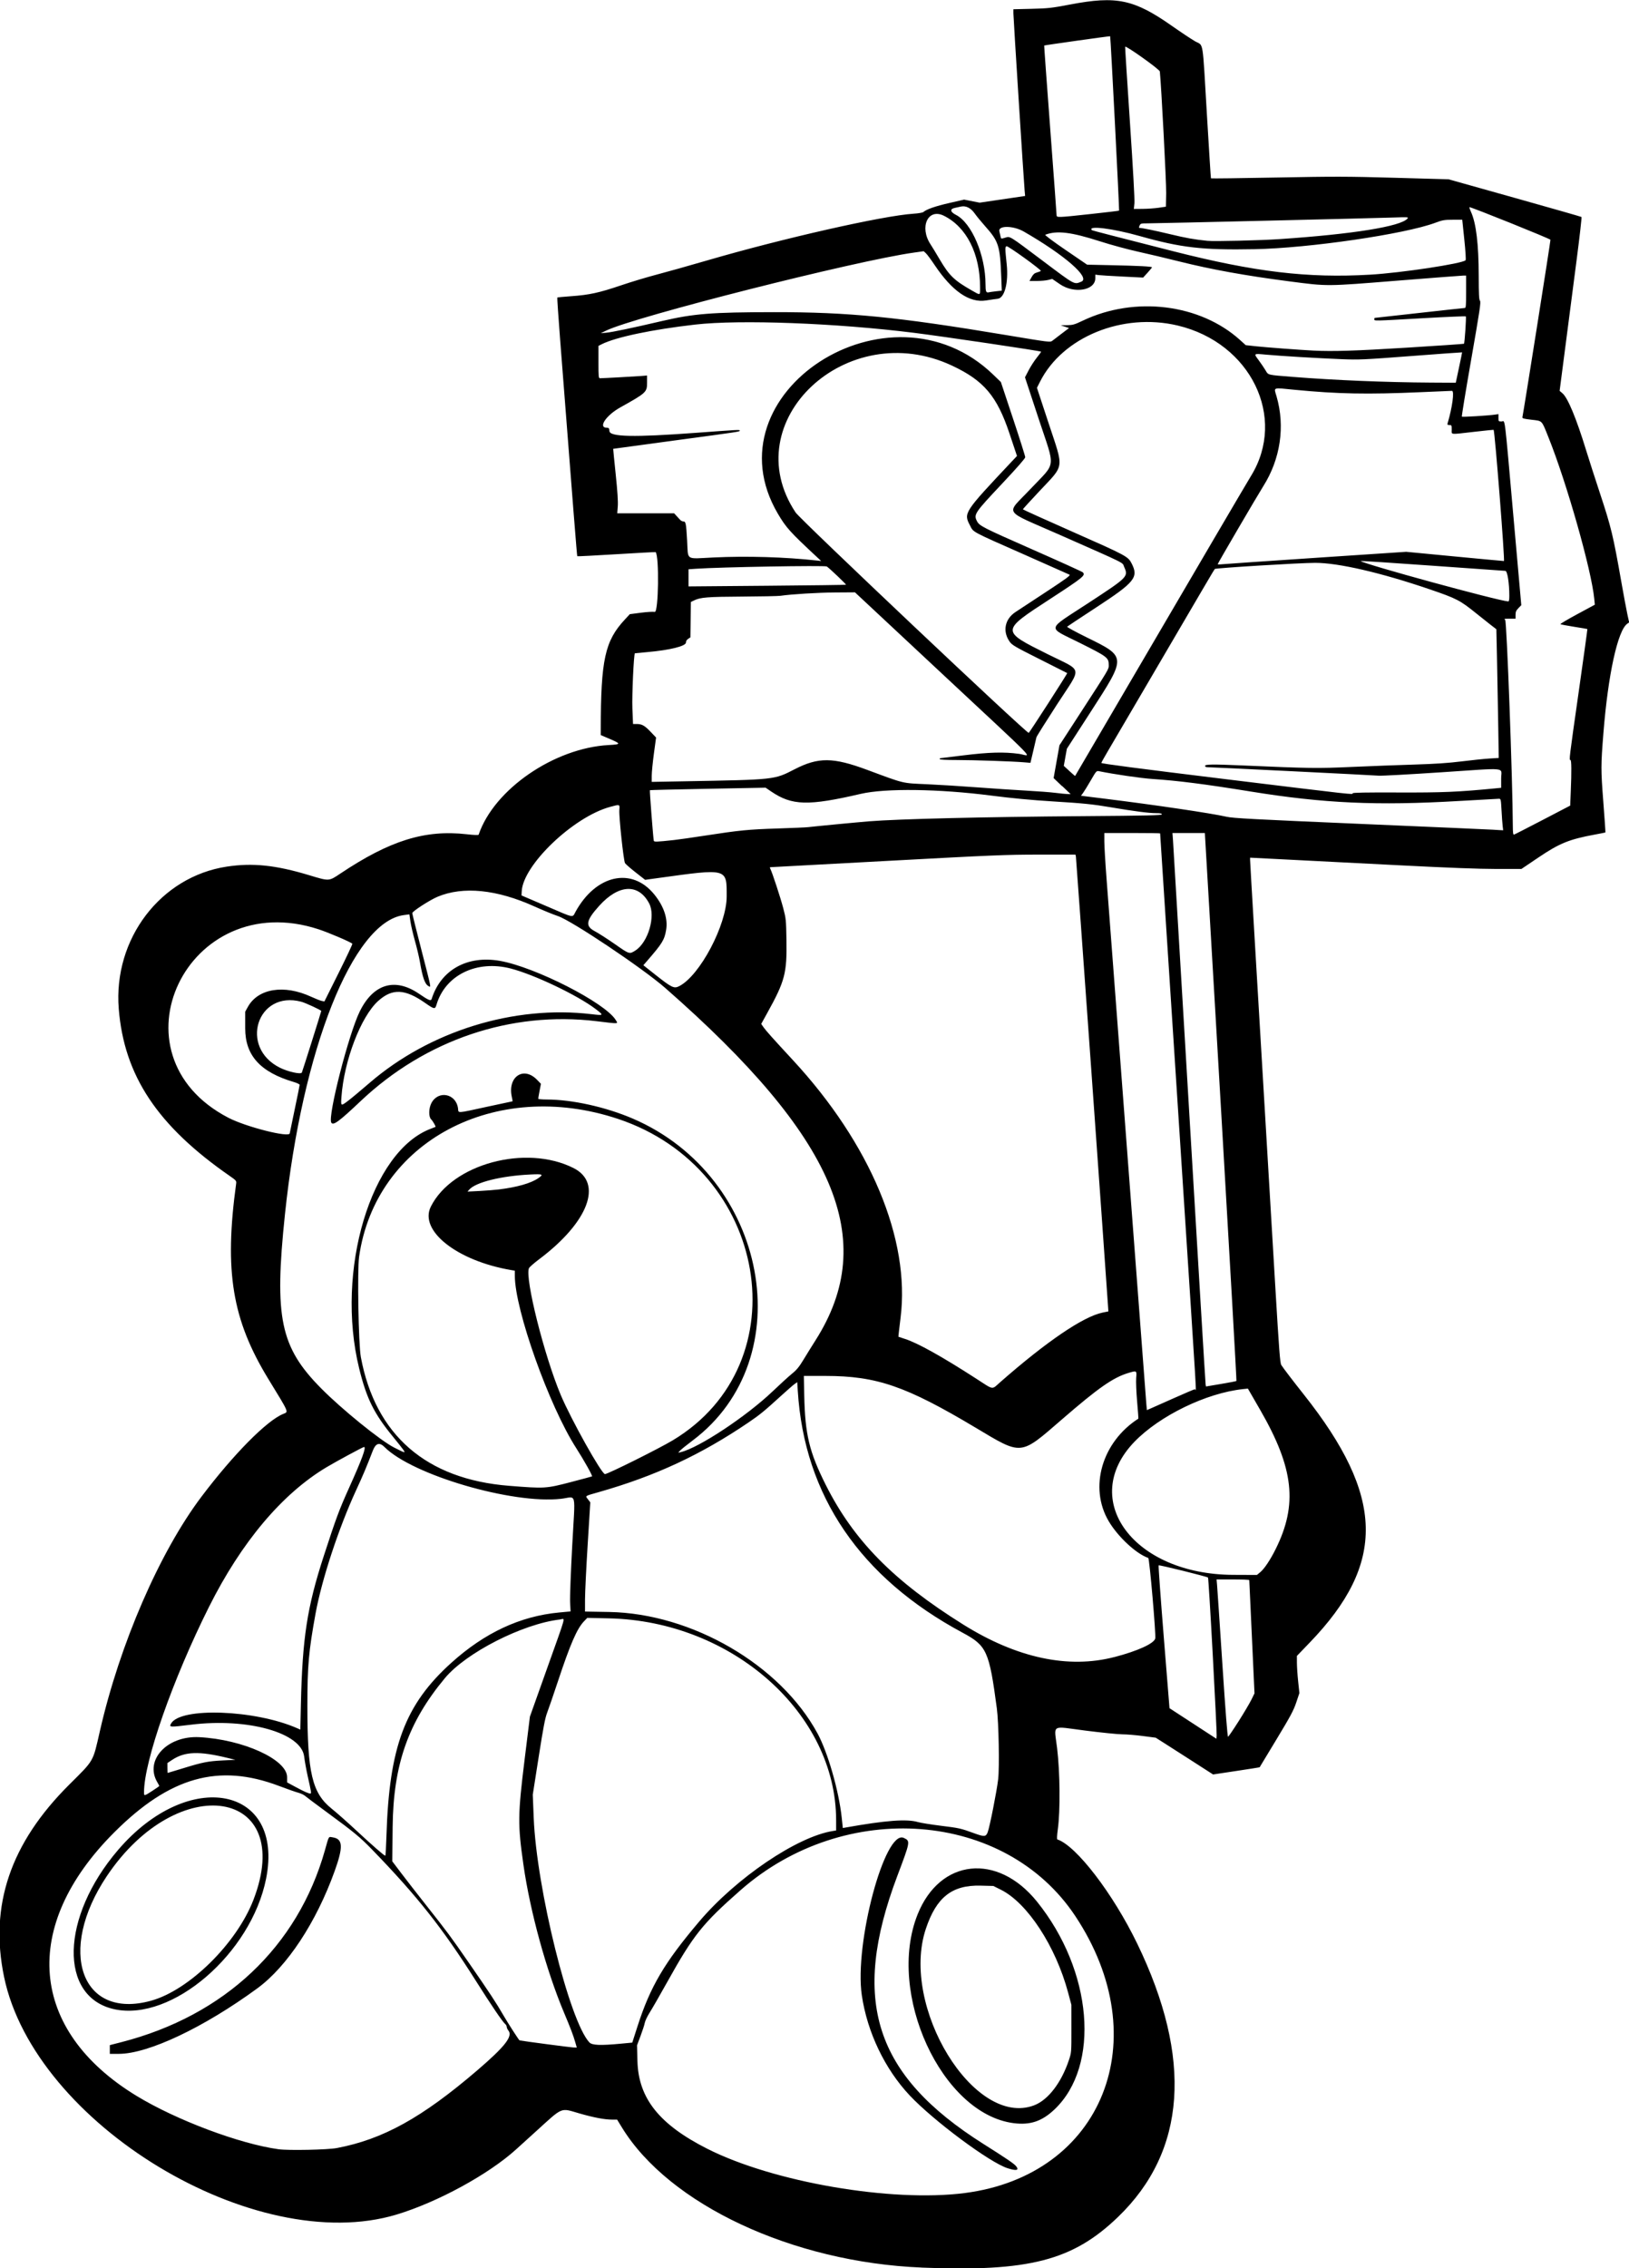 <?xml version="1.0" encoding="UTF-8" standalone="no"?> <svg xmlns:rdf="http://www.w3.org/1999/02/22-rdf-syntax-ns#" xmlns="http://www.w3.org/2000/svg" xmlns:cc="http://creativecommons.org/ns#" xmlns:dc="http://purl.org/dc/elements/1.1/" height="2361.6" viewBox="0 0 1696.875 2361.562" width="1696.9"><path d="m960 2360.9c-134.39-5.455-263.17-65.671-312.27-146.01l-4.899-8.017h-5.357c-7.698 0-19.145-2.185-34.191-6.527-19.901-5.743-16.324-7.25-45.372 19.122-7.42 6.737-16.701 15.147-20.625 18.689-28.707 25.919-81.629 54.727-124.07 67.541-147.53 44.537-377.26-94.46-408.99-247.46-15.401-74.269 6.612-139.16 67.88-200.12 26.216-26.08 24.479-23.044 31.971-55.881 20.641-90.464 62.145-186.15 105.85-244.02 33.135-43.879 67.812-78.988 84.996-86.054 5.825-2.395 6.794-0.102-15.306-36.246-37.836-61.882-46.148-112.26-33.612-203.7 0.375-2.739-0.067-3.254-6.786-7.914-75.257-52.188-109.96-104.47-115.52-174.01-5.804-72.686 43.492-137.51 112.55-148 26.942-4.092 51.022-1.577 85.913 8.973 20.884 6.314 20.279 6.345 32.212-1.628 51.741-34.57 88.232-45.943 131.72-41.051 7.915 0.89 12.299 1.043 12.505 0.436 15.992-47.113 78.545-90.192 135.49-93.308 13.145-0.719 13.153-1.226 0.113-6.78l-8.418-3.586 0.007-6.038c0.083-72.479 4.338-91.923 24.982-114.15l5.302-5.708 11.375-1.484c6.256-0.816 12.831-1.211 14.61-0.878 3.91 0.734 4.754-57.959 0.895-62.241-0.148-0.165-18.488 0.818-40.754 2.185-22.266 1.366-40.659 2.31-40.872 2.097-0.339-0.339-4.038-47.056-17.82-225.05-1.869-24.135-3.216-44.064-2.993-44.287 0.223-0.222 6.702-0.848 14.399-1.39 18.849-1.328 29.235-3.585 51.93-11.288 10.552-3.581 27.216-8.602 37.031-11.157 9.815-2.555 33.829-9.301 53.363-14.991 78.731-22.93 182.58-46.411 214.33-48.461 5.244-0.339 9.495-1.084 10.338-1.813 3.275-2.831 12.596-6.058 27.033-9.358l15.339-3.507 8.098 1.59 8.098 1.59 23.68-3.492 23.68-3.491-0.519-5.688c-0.9-10.03-11.7-179.98-11.7-184.42v-4.288l18.984-0.462c17.364-0.423 20.784-0.805 40.078-4.479 48.538-9.244 66.663-5.411 106.41 22.504 8.766 6.157 19.391 13.218 23.613 15.692 9.328 5.467 7.681-4.668 12.54 77.154 2.128 35.836 3.999 65.367 4.159 65.625 0.159 0.258 30.81-0.117 68.114-0.833 61.136-1.174 73.325-1.148 123.61 0.269l55.781 1.571 68.906 19.337c37.898 10.636 69.207 19.59 69.574 19.899 0.367 0.309-1.853 19.963-4.934 43.675-3.081 23.712-8.356 64.325-11.722 90.251l-6.121 47.137 2.885 2.428c5.608 4.718 14.453 25.972 24.717 59.392 2.93 9.539 9.308 29.367 14.174 44.062 11.948 36.085 13.904 44.174 22.555 93.281 2.362 13.406 5.146 28.32 6.186 33.143l1.892 8.768-1.933 1.354c-9.972 6.985-20.04 53.071-24.854 113.77-2.702 34.066-2.708 37.912-0.111 71.606 1.347 17.469 2.327 31.853 2.179 31.963-0.148 0.111-5.17 1.108-11.16 2.216-26.567 4.916-36.628 9.001-58.499 23.753l-17.828 12.024h-26.225c-17.799 0-49.874-1.212-99.828-3.772-40.482-2.074-92.271-4.717-115.09-5.873l-41.484-2.102v2.389c0 2.399 5.739 99.538 26.249 444.3 3.963 66.614 4.956 79.545 6.262 81.562 2.401 3.708 11.85 16.083 23.318 30.539 84.29 106.25 85.978 175.72 6.28 258.44l-13.359 13.865 0.021 7.278c0.011 4.003 0.596 12.71 1.299 19.35l1.278 12.071-3.286 9.813c-2.784 8.312-5.945 14.209-20.666 38.554-9.559 15.807-17.422 28.814-17.473 28.904-0.052 0.09-10.979 1.806-24.284 3.814l-24.191 3.65-21.271-13.68c-11.699-7.524-25.152-16.137-29.896-19.14l-8.626-5.461-13.406-1.748c-7.373-0.962-16.992-1.753-21.374-1.759-4.383-0.01-21.794-1.77-38.692-3.92-36.462-4.639-32.289-7.29-29.191 18.542 3.027 25.241 3.368 64.904 0.724 84.205-0.91 6.644-1.079 10.401-0.474 10.602 19.736 6.579 57.969 56.436 83.159 108.44 57.961 119.66 51.195 216.1-19.973 284.64-47.201 45.464-92.914 57.239-204.61 52.705zm45-77.584c143.89-18.575 200.31-160.11 115.02-288.49-72.824-109.61-239.8-122.46-348.61-26.84-39.665 34.859-49.016 46.58-76.523 95.916-7.474 13.406-15.605 27.539-18.067 31.406-2.462 3.867-4.786 8.719-5.163 10.781-0.378 2.062-2.351 8.18-4.386 13.594l-3.7 9.844 0.429 16.406c1.012 38.744 22.755 66.023 72.779 91.31 68.854 34.806 191.85 55.933 268.23 46.073zm44.531-25.844c-18.603-5.928-76.906-49.253-101.82-75.662-25.949-27.507-44.334-65.911-49.997-104.44-7.907-53.787 24.04-173.18 43.816-163.75 6.857 3.27 6.849 3.319-6.873 39.7-48.849 129.51-23.84 207.18 89.813 278.94 24.307 15.346 31.965 20.56 34.001 23.148 3.408 4.332 0.374 5.034-8.939 2.066zm6.274-46.92c-75.004-9.738-132.77-135.36-99.952-217.36 23.212-57.995 83.09-64.422 124.3-13.343 58.001 71.893 66.349 170.87 18.255 216.45-13.065 12.381-25.352 16.492-42.603 14.252zm21.422-18.566c14.524-5.535 28.313-23.44 36.187-46.991 2.663-7.966 2.664-7.979 2.639-32.812l-0.025-24.844-3.429-12.787c-12.929-48.212-42.407-93.274-70.01-107.02l-7.88-3.924-13.271-0.343c-29.741-0.769-46.032 12.065-57.002 44.905-27.106 81.146 50.466 207.57 112.79 183.82zm-726.28 44.481c47.856-9.039 88.563-31.538 145.93-80.656 28.819-24.677 37.454-35.597 32.812-41.497-1.031-1.311-1.875-3.119-1.875-4.017s-0.676-2.195-1.503-2.881c-2.812-2.333-14.19-19.077-30.844-45.388-34.551-54.587-60.87-87.852-107.81-136.26-12.697-13.095-18.78-18.112-47.347-39.055-11.086-8.127-21.211-15.713-22.5-16.859-1.289-1.146-4.453-2.637-7.031-3.314s-11.701-3.88-20.274-7.119c-62.801-23.726-113.7-9.372-171.48 48.358-97.888 97.801-88.774 206.1 23.084 274.31 41.399 25.242 107.66 50.13 148.14 55.643 10.439 1.422 50.953 0.58 60.702-1.262zm-236.54-102.6v-4.548l11.953-3.07c107.53-27.62 183.73-99.396 212.1-199.8 4.432-15.683 3.498-14.188 8.375-13.408 10.389 1.661 10.807 9.925 1.772 35.059-19.182 53.362-49.509 99.363-80.452 122.03-55.664 40.785-113.78 68.278-144.34 68.278h-9.415v-4.547zm4.755-41.908c-58.105-12.601-56.16-95.805 3.877-165.89 73.577-85.889 173.37-66.564 154.17 29.856-15.532 78.02-98.053 149.04-158.05 136.03zm38.215-8.877c39.738-11.012 89.086-59.603 106.61-104.97 44.704-115.75-78.25-135.77-152.64-24.851-52.32 78.017-26.797 150 46.029 129.82zm441.76 42.911c-2.085-7.179-4.825-14.381-11.504-30.234-18.521-43.961-35.394-105.35-42.388-154.22-6.003-41.948-5.89-51.949 1.242-109.69l5.5-44.531 17.929-50.313c20.845-58.497 18.989-51.492 13.476-50.857-38.824 4.468-97.883 34.545-119.96 61.092-38.241 45.979-53.718 89.996-54.416 154.76l-0.387 35.935 9.345 12.346c5.14 6.79 16.681 21.627 25.646 32.971 22.778 28.82 25.407 32.367 45.515 61.406 20.842 30.099 28.086 41.114 35.328 53.725 4.518 7.866 16.127 25.873 16.766 26.007 3.646 0.764 52.96 7.268 55.691 7.345l3.918 0.111-1.701-5.859zm47.771 1.805 11.719-1.102 5.418-16.875c13.284-41.374 28.044-66.432 64.333-109.21 38.46-45.343 101.79-88.244 139.08-94.214l3.516-0.563v-10.529c0-111.37-108.2-207.51-236.72-210.33l-22.5-0.494-3.447 3.61c-7.322 7.668-14.23 23.575-27.167 62.559-4.599 13.859-9.606 28.425-11.127 32.369-2.203 5.711-4.012 15.136-8.899 46.34l-6.134 39.17 0.968 24.086c2.958 73.581 37.161 211.56 57.969 233.85 2.825 3.027 11.346 3.372 32.993 1.337zm-244.35-216.5c2.877-92.762 19.314-136.54 67.611-180.06 34.728-31.298 71.712-48.549 112.25-52.359l11.934-1.122-0.485-9.438c-0.271-5.278 0.701-31.339 2.206-59.126 3.172-58.56 5.08-50.592-11.661-48.687-50.573 5.754-154.81-24.786-183.83-53.859-5.261-5.271-9.199-4.096-12.191 3.64-6.88 17.787-10.116 25.454-17.441 41.315-18.107 39.21-35.78 92.916-42.244 128.37-7.167 39.312-8.511 54.48-8.511 96.094 0 69.892 4.931 90.765 25.294 107.07 5.156 4.128 16.758 14.387 25.781 22.798 15.901 14.822 28.945 26.186 30.09 26.215 0.307 0.01 0.849-9.373 1.205-20.845zm626.27-3.552c2.02-5.048 9.508-42.898 10.937-55.276 1.44-12.48 0.576-58.997-1.367-73.594-7.981-59.96-10.452-65.421-35.724-78.98-106.49-57.132-164.83-142.69-171.64-251.72l-0.571-9.142-2.728 1.943c-1.5 1.068-7.21 6.026-12.688 11.017-19.122 17.422-23.399 20.932-35.503 29.137-49.693 33.685-96.868 55.621-155.56 72.334-15.409 4.388-14.438 3.742-11.468 7.636l2.383 3.124-2.74 44.047c-1.507 24.226-2.748 49.803-2.757 56.838l-0.017 12.791 25.078 0.439c86.413 1.513 178.42 55.079 217.1 126.39 10.746 19.814 22.269 59.869 25.221 87.669l1.155 10.877 2.834-0.503c42.357-7.512 63.756-9.119 75.52-5.671 2.819 0.826 13.564 2.55 23.876 3.83 19.235 2.388 20.578 2.689 34.219 7.662 10.946 3.991 12.539 3.897 14.436-0.844zm-869.62-43.503c3.71-2.4 6.746-4.53 6.746-4.734s-0.928-1.943-2.063-3.866c-13.615-23.076 10.237-48.703 43.706-46.957 45.634 2.381 91.482 23.25 91.482 41.64v5.45l8.656 4.675c8.804 4.755 13.398 6.819 15.462 6.947 1.347 0.083 1.166-1.154-2.588-17.741-1.459-6.445-3.156-15.843-3.772-20.884-3.022-24.732-58.714-40.356-117.9-33.076-22.326 2.746-22.906 2.713-20.737-1.171 9.654-17.282 87.42-14.435 131.28 4.805l3.367 1.477 0.6-26.435c1.573-69.306 6.457-100.93 23.842-154.4 12.756-39.234 16.015-48.001 26.412-71.054 13.503-29.94 18.058-42.384 15.515-42.384-1.111 0-29.027 15.08-39.277 21.217-46.174 27.646-88.553 78.025-122.25 145.33-37.644 75.182-67.612 160.6-67.661 192.85-0.007 4.279-0.046 4.286 9.186-1.687zm31.211-23.082c20.688-6.385 26.253-7.487 41.629-8.244l13.125-0.646-8.438-2.052c-29.521-7.178-44.206-6.633-57.422 2.131l-4.922 3.264v5.147c0 2.831 0.146 5.147 0.324 5.147 0.178 0 7.245-2.136 15.703-4.747zm1072.9-117.7c-2.384-44.216-4.625-80.653-4.978-80.971-1.189-1.067-50.8-13.329-51.42-12.709-0.337 0.337 2.072 33.942 5.353 74.677l5.966 74.064 24.416 15.901 24.416 15.901 0.291-3.234c0.16-1.779-1.66-39.412-4.044-83.628zm26.902 68.691c5.513-8.681 11.492-18.776 13.286-22.434l3.262-6.651-2.69-58.594c-1.479-32.227-2.712-58.91-2.739-59.297-0.027-0.387-7.704-0.703-17.059-0.703h-17.01l0.522 5.859c0.287 3.223 2.765 40.14 5.506 82.038 3.224 49.278 5.322 76.07 5.942 75.872 0.527-0.169 5.468-7.41 10.982-16.09zm-129.24-66.899c24.039-6.271 41.087-14.031 42.411-19.304 0.905-3.606-6.017-83.439-7.272-83.868-12.577-4.306-31.675-22.056-41.279-38.365-20.662-35.088-6.961-82.306 30.947-106.65 0.151-0.097-0.423-8.139-1.275-17.871-0.858-9.797-1.299-20.728-0.989-24.491 0.646-7.845 0.664-7.833-7.917-5.285-16.043 4.764-31.339 15.437-69.544 48.524-43.761 37.899-41.081 37.645-89.769 8.532-72.47-43.3-103.16-53.9-156.42-53.9h-22.532l0.424 20.391c0.844 40.576 5.242 58.838 22.412 93.047 29.055 57.891 70.743 100.2 143.41 145.53 55.658 34.726 109.32 46.213 157.34 33.684zm151.76-88.3c4.237-3.493 10.428-12.744 15.985-23.886 23.24-46.603 19.087-84.271-15.997-145.06l-12.841-22.25-5.156 0.546c-38.049 4.033-86.82 27.705-113.04 54.865-58.335 60.436-0.734 138.09 102.74 138.52l24.864 0.102 3.436-2.832zm-718.22-93.814c12.063-3.139 22.056-5.829 22.207-5.978 0.654-0.642-8.55-17.057-16.578-29.564-28.242-44.005-63.824-143.9-63.849-179.25l-0.004-5.348-3.516-0.593c-56.525-9.538-96.531-41.032-83.983-66.113 22.229-44.432 98.978-65.165 148.63-40.15 31.003 15.62 15.662 56.288-35.819 94.955-5.414 4.066-10.202 8.284-10.639 9.371-4.263 10.6 15.932 91.004 33.126 131.88 10.663 25.351 42.559 82.395 46.092 82.435 2.881 0.032 56.359-26.598 70.64-35.177 133.85-80.396 99.505-282.44-56.875-334.58-128.14-42.729-252.82 23.549-269.88 143.46-1.982 13.932-0.639 91.227 1.814 104.43 15.079 81.169 68.06 127.19 154.31 134.05 37.405 2.973 38.452 2.911 64.318-3.821zm-174.58-33.901c-1.159-1.676-5.8-7.542-10.313-13.036-20.036-24.394-27.713-39.842-35.47-71.374-25.03-101.75 12.381-226.58 74.83-249.71 2.387-0.884 4.476-1.704 4.643-1.822 0.557-0.395-2.722-6.09-4.572-7.939-2.704-2.704-2.521-11.46 0.354-16.912 7.099-13.46 25.447-9.942 27.661 5.303 0.807 5.556-2.791 5.737 30.907-1.554 14.075-3.045 25.728-5.537 25.895-5.537 0.167 0-0.145-2.004-0.694-4.453-4.712-21.03 12.188-32.52 26.312-17.89l3.978 4.121-1.4 7.319c-0.77 4.025-1.4 7.704-1.4 8.174 0 0.47 3.905 0.855 8.678 0.855 26.484 0 61.568 7.756 89.741 19.839 141.03 60.484 176.24 249.79 62.362 335.22-6.188 4.642-12.094 9.404-13.125 10.582l-1.875 2.143 2.812-0.68c18.939-4.581 68.384-37.315 95.625-63.307 7.734-7.38 16.823-15.659 20.197-18.398 4.802-3.899 7.402-7.079 11.968-14.641 3.208-5.313 8.787-14.301 12.397-19.973 66.656-104.73 21.148-211.39-156.59-367-23.332-20.427-97.283-69.959-111.56-74.724-4.898-1.635-15.867-6.125-24.375-9.978-39.394-17.843-74.529-21.372-101.2-10.165-8.082 3.396-26.286 15.186-26.282 17.022 0.002 0.773 4.357 18.281 9.678 38.906 10.486 40.643 10.083 38.585 7.263 37.076-3.776-2.021-6.121-8.626-9-25.35-0.843-4.894-3.159-14.654-5.147-21.689-1.988-7.035-4.104-16.139-4.703-20.232l-1.088-7.441-5.776 0.765c-53.095 7.029-105.84 139.72-123.85 311.56-11.286 107.69-4.941 138.15 37.763 181.27 21.529 21.74 61.713 54.307 75.892 61.505 11.87 6.026 12.206 6.102 9.471 2.149zm-74.876-340.51c-3.699-6.912 18.094-91.927 29.598-115.46 14.139-28.924 36.716-35.732 61.77-18.626 10.117 6.907 12.456 7.87 13.222 5.444 9.563-30.311 37.128-45.67 71.171-39.655 36.765 6.495 109.46 43.576 120.52 61.478 2.684 4.343 4.188 4.242-19.874 1.335-89.229-10.781-178.4 19.433-245.96 83.337-22.674 21.447-28.541 25.715-30.45 22.148zm17.888-22.877c3.3-2.508 13.171-10.745 21.937-18.305 62.669-54.046 150.52-81.237 231.35-71.608 12.861 1.532 13.033 1.3 4.077-5.476-19.009-14.384-63.668-35.674-88.202-42.049-35.471-9.216-68.298 6.771-77.442 37.716-1.449 4.904-2.293 4.774-11.657-1.791-21.174-14.845-34.305-15.438-49.014-2.214-18.066 16.243-35.622 62.076-38.337 100.08-0.692 9.693-0.679 9.7 7.289 3.643zm859.12 310.18c11.859-5.294 22.09-9.637 22.734-9.652 1.395-0.033 3.318 32.101-14.288-238.78-3.268-50.282-4.61-70.945-15.936-245.45-3.357-51.724-6.104-94.228-6.104-94.453 0-0.225-13.078-0.409-29.062-0.409h-29.062v8.816c0 4.849 1.049 22.462 2.331 39.141 1.282 16.679 10.986 144.86 21.564 284.86 10.578 139.99 19.5 257.57 19.826 261.29l0.593 6.757 2.921-1.245c1.607-0.685 12.624-5.576 24.484-10.87zm-180.13-16.996c48.209-42.294 86.428-68.263 106.55-72.4l6.077-1.249-0.21-3.189c-2.304-35.011-33.309-468.81-33.614-470.3l-0.431-2.109-37.717 0.006c-34.492 0.005-48.056 0.566-158.65 6.559-66.516 3.604-121.27 6.555-121.67 6.557-0.405 0.002-0.311 0.797 0.208 1.767 1.852 3.46 10.507 29.839 13.417 40.893 2.83 10.749 2.978 12.209 3.325 32.812 0.589 34.972-1.528 43.014-20.175 76.657l-6.115 11.032 2.442 3.5c2.483 3.558 9.681 11.605 30.49 34.086 80.859 87.359 122.48 186.88 112.23 268.38-1.355 10.775-2.35 19.667-2.211 19.76 0.139 0.093 3.206 1.107 6.816 2.253 13.071 4.15 38.605 18.381 74.063 41.277 19.006 12.273 15.94 11.821 25.186 3.71zm246.01-1.223c0.278-0.278-6.755-124.44-15.63-275.91-8.875-151.47-16.388-279.72-16.696-285.01l-0.56-9.609h-16.872-16.872l0.537 7.266c0.295 3.996 7.981 132.77 17.081 286.17 9.099 153.4 16.717 279.79 16.928 280.87l0.384 1.966 15.597-2.623c8.579-1.443 15.825-2.851 16.103-3.129zm-768.28-199.4c19.076-2.357 33.467-6.481 41.119-11.783 5.72-3.964 4.714-4.416-8.419-3.78-30.183 1.461-56.709 8.01-63.516 15.682l-1.875 2.113 12.534-0.645c6.894-0.355 15.964-1.069 20.156-1.586zm-217.84-58.5c0-0.253 2.32-11.437 5.156-24.852s5.156-24.915 5.155-25.555c-0.001-0.64-2.637-1.937-5.859-2.881-35.088-10.288-50.858-27.634-50.858-55.939v-17.344l2.754-4.972c10.656-19.235 37.718-23.594 65.896-10.615 4.592 2.115 9.587 4.089 11.1 4.386l2.75 0.54 14.789-29.643c8.134-16.304 14.575-29.99 14.312-30.415-0.913-1.477-24.485-11.581-35.195-15.086-136.8-44.769-220.66 130.37-93.954 196.22 18.456 9.592 63.954 21.085 63.954 16.154zm12.585-63.175c0.484-0.784 20.227-63.382 20.227-64.134 0-0.884-16.308-8.437-20.798-9.632-45.925-12.224-65.122 47.599-22.074 68.788 8.47 4.169 21.389 7.009 22.644 4.978zm393.16-90.019c21.467-10.978 49.353-63.701 49.388-93.378 0.035-29.601 1.44-29.225-71.527-19.146l-13.43 1.855-9.898-7.751c-5.444-4.263-10.416-8.599-11.05-9.636-1.521-2.49-6.452-48.698-5.903-55.317 0.505-6.088 0.654-6.037-9.589-3.261-38.234 10.36-90.709 60.431-92.105 87.885l-0.22 4.325 25.781 11.061c30.242 12.975 26.933 12.362 30.639 5.677 21.278-38.38 58.481-46.514 81.794-17.884 10.045 12.336 14.391 25.228 12.45 36.938-1.729 10.434-3.935 14.043-19.7 32.231l-4.036 4.656 12.344 9.762c17.313 13.692 19.59 14.781 25.062 11.982zm-45.619-37.157c13.239-8.525 21.198-35.773 14.286-48.911-11.061-21.023-31.747-20.059-52.041 2.425-13.751 15.235-14.823 21.001-4.892 26.299 4.053 2.162 13.672 8.336 21.376 13.72 15.113 10.563 14.974 10.521 21.27 6.467zm39.722-114.9c4.641-0.5 19.337-2.591 32.658-4.647 36.03-5.56 45.295-6.47 75.623-7.429 15.211-0.481 29.555-1.106 31.875-1.389 7.203-0.878 51.418-5.104 63.75-6.092 30.427-2.438 119.52-4.588 221.95-5.355 68.073-0.51 82.734-0.841 82.734-1.871 0-0.915-1.628-1.252-6.046-1.252-7.524 0-22.542-1.944-47.246-6.117-18.915-3.195-28.504-4.168-60.146-6.103-22.059-1.349-42.76-3.304-64.219-6.065-54.685-7.037-110.22-7.776-135.94-1.811-54.913 12.737-71.642 12.291-93.406-2.489l-5.797-3.937-60.078 1.144c-33.043 0.629-60.226 1.292-60.408 1.474-0.401 0.401 3.512 51.079 4.071 52.721 0.412 1.212 3.039 1.113 20.618-0.781zm905.27-20.949 28.667-14.945 0.605-14.586c0.88-21.225 0.765-32.868-0.326-32.868-1.513 0-1.365-1.222 8.48-70.191 5.18-36.285 9.293-66.071 9.141-66.189-0.153-0.119-6.394-1.18-13.871-2.36-7.477-1.179-13.876-2.402-14.221-2.718-0.345-0.316 7.583-5.004 17.617-10.418l18.244-9.844-0.585-6.094c-2.871-29.885-28.674-120.83-47.747-168.28-7.288-18.134-6.033-16.838-17.657-18.216-8.342-0.989-9.753-1.396-9.437-2.723 1.156-4.857 29.427-183.58 29.207-184.64-0.215-1.041-81.968-33.948-84.337-33.948-0.367 0 0.34 2.215 1.571 4.922 5.354 11.769 7.963 33.39 8.035 66.57 0.042 19.436 0.322 24.882 1.337 26.003 1.095 1.21-0.242 10.138-9.095 60.738-5.708 32.626-10.124 59.574-9.813 59.886 0.555 0.555 27.682-1.124 34.615-2.142l3.516-0.516v3.832c0 3.736 0.081 3.832 3.199 3.832 4.022 0 2.602-11.345 12.411 99.15l8.178 92.118-2.988 3.082c-2.396 2.471-2.988 3.863-2.988 7.022v3.94h-6.273c-5.527 0-6.065 0.152-4.524 1.279 1.617 1.182 7.725 165.92 7.941 214.18 0.033 7.355 0.33 9.605 1.237 9.375 0.657-0.167 14.094-7.028 29.861-15.248zm-41.673 6.273c-0.301-2.449-0.834-9.832-1.185-16.406-0.606-11.344-0.739-11.953-2.62-11.95-1.09 0.002-19.912 1.052-41.826 2.335-85.253 4.99-140.47 2.487-216.56-9.818-48.296-7.81-75.917-11.334-102.83-13.119-11.507-0.763-39.85-4.892-55.239-8.046-2.868-0.588-2.989-0.457-8.8 9.571-3.24 5.592-6.857 11.469-8.036 13.058l-2.144 2.891 24.538 3.04c52.887 6.551 110.56 15.092 127.19 18.835 6.797 1.53 27.55 2.632 141.09 7.494 73.219 3.135 134.6 5.825 136.41 5.977 1.805 0.152 4.918 0.347 6.918 0.434l3.636 0.158-0.547-4.453zm-458.96-41.497-8.801-8.359 3.048-17.1 3.048-17.1 20.709-31.918c31.47-48.502 30.641-47.109 30.637-51.514-0.01-7.736-1.208-8.659-30.012-23.068-34.681-17.349-35.682-12.476 8.496-41.395 41.734-27.32 42.054-27.642 37.568-37.783-2.275-5.143 4.678-1.686-67.611-33.617-59.896-26.457-55.806-20.121-30.397-47.093 27.764-29.472 26.626-19.897 8.794-73.946l-14.103-42.747 3.81-7.323c2.095-4.028 5.941-9.968 8.546-13.2s4.596-6.016 4.426-6.186c-0.843-0.843-101.7-15.792-132.48-19.635-81.241-10.145-181.13-13.904-227.81-8.572-44.704 5.106-82.64 13.064-97.266 20.405l-3.516 1.765v16.856c0 15.687 0.119 16.856 1.71 16.856 2.829 0 35.79-1.807 42.587-2.334l6.328-0.491v7.397c0 9.944-0.773 10.66-27.864 25.781-15.087 8.421-23.475 21.21-13.911 21.21 1.959 0 2.329 0.497 2.578 3.461 0.509 6.055 25.6 6.563 89.822 1.816 44.629-3.299 45.938-3.367 45.938-2.41 0 1.246 1.024 1.09-67.969 10.366-35.062 4.714-63.81 8.622-63.883 8.685-0.073 0.062 1.099 11.926 2.605 26.364 1.886 18.079 2.564 28.512 2.178 33.516l-0.56 7.266h29.638 29.638l2.366 2.578c1.302 1.418 3.044 3.316 3.871 4.219 0.828 0.902 2.25 1.641 3.16 1.641 2.736 0 3.071 1.619 4.118 19.882 1.224 21.348-2.305 19.074 27.407 17.657 35.03-1.671 74.425-0.497 108.05 3.22l4.219 0.466-4.295-3.972c-28.22-26.26-32.28-30.74-40.83-45.25-73.98-125.57 116.32-248.72 224.11-145l8.169 7.863 12.69 38.168c6.98 20.992 12.69 39.042 12.69 40.111 0 1.252-8.652 11.134-24.334 27.793-28.537 30.314-29.557 31.844-25.911 38.851 2.521 4.845 6.019 6.629 57.277 29.211 28.359 12.494 52.144 23.273 52.856 23.955 3.271 3.132 0.773 5.177-33.878 27.745-51.65 33.639-51.626 33.098-2.575 57.558 37.322 18.611 36.006 11.669 9.856 52.019-11.704 18.059-21.438 33.571-21.63 34.471-0.193 0.899-1.675 7.257-3.294 14.128l-2.944 12.492-6.695-0.573c-11.703-1.001-51.996-2.362-70.21-2.372-11.088-0.006-17.578-0.355-17.578-0.946 0-0.516 0.162-0.938 0.359-0.938s11.061-1.323 24.141-2.94c26.851-3.32 42.467-3.742 58.235-1.574 12.333 1.696 24.935 14.791-80.481-83.632l-90.559-84.552-20.3 0.128c-18.148 0.115-45.842 1.792-57.332 3.472-2.32 0.339-20.25 0.708-39.844 0.819-36.235 0.205-43.533 0.781-50.011 3.949l-3.426 1.675-0.254 18.421-0.254 18.421-2.324 1.523c-1.449 0.949-2.324 2.406-2.324 3.868 0 3.741-16.81 7.893-40.312 9.956-6.961 0.611-12.741 1.157-12.844 1.212-1.188 0.638-3.165 44.054-2.616 57.459l0.662 16.172h3.588c5.633 0 8.44 1.541 14.645 8.041l5.779 6.053-2.259 16.625c-1.243 9.144-2.261 19.535-2.263 23.092l-0.004 6.467 34.453-0.622c94.486-1.705 93.056-1.548 114.35-12.498 24.783-12.745 40.066-12.615 75.73 0.644 39.297 14.609 35.748 13.761 62.485 14.935 11.597 0.509 34.977 1.966 51.956 3.237s40.153 2.812 51.496 3.423c11.344 0.611 24.844 1.645 30 2.297 5.156 0.652 10.852 1.22 12.656 1.263l3.281 0.077-8.801-8.359zm302.71 7.442c0-0.708 14.015-0.954 47.109-0.828 46.39 0.178 62.944-0.523 101.72-4.305l5.859-0.572v-9.714c0-12.031 8.441-11.149-61.875-6.468-33.258 2.214-62.789 3.82-65.625 3.57-5.909-0.522-173.24-8.801-177.88-8.801-2.094 0-3.058-0.444-3.058-1.406 0-1.696 7.9-1.799 37.969-0.497 71.88 3.113 78.412 3.203 114.84 1.587 19.336-0.858 48.656-1.968 65.156-2.468 21.749-0.658 35.286-1.562 49.219-3.288 10.57-1.309 23.61-2.656 28.978-2.993l9.759-0.613-0.617-38.52c-0.339-21.186-0.898-51.336-1.241-67l-0.625-28.48-5.617-4.333c-3.089-2.383-9.796-7.708-14.904-11.833-17.425-14.072-20.666-15.754-49.014-25.435-50.689-17.312-94.925-27.533-119.15-27.533-15.848 0-103.59 5.355-104.62 6.385-0.617 0.614-8.602 14.204-76.952 130.96-15.998 27.328-31.77 54.235-35.049 59.792-3.279 5.558-6.063 10.589-6.187 11.18-0.156 0.747 39.087 5.876 128.21 16.76 137.69 16.814 133.59 16.359 133.59 14.853zm-237.1-106.84c76.602-130.9 126.66-216.18 131.19-223.53 37.592-60.924-0.238-138.57-76.319-156.64-57.453-13.65-119.96 11.87-143.48 58.583l-3.162 6.279 12.194 36.954c16.031 48.583 16.887 42.37-9.75 70.776-9.41 10.034-17.109 18.476-17.109 18.76 0 0.283 23.824 11.044 52.942 23.913 54.598 24.129 56.621 25.212 60.261 32.256 7.562 14.635 3.613 19.57-36.797 45.985-16.242 10.617-29.869 19.633-30.282 20.036-0.413 0.402 8.673 5.369 20.19 11.037 41.815 20.576 41.766 19.687 4.294 77.706l-24.776 38.362-1.597 8.906-1.597 8.906 5.818 5.363c3.2 2.95 5.889 5.27 5.975 5.156 0.086-0.114 23.488-40.074 52.003-88.801zm-79.9 12.973c10.985-17.049 19.844-31.11 19.688-31.248-0.157-0.138-13.059-6.65-28.672-14.472-25.093-12.571-28.704-14.66-31.124-17.999-7.793-10.758-5.379-23.652 5.816-31.068 2.72-1.802 16.876-11.109 31.459-20.682 21.679-14.232 26.21-17.566 24.844-18.281-0.919-0.481-21.499-9.624-45.733-20.318-57.476-25.363-54.083-23.55-57.903-30.936-6.752-13.055-6.538-13.381 44.046-67.099l4.92-5.224-7.808-23.369c-13.054-39.067-26.675-55.146-59.904-70.712-109.61-51.349-226.05 57.983-162.88 152.94 4.877 7.33 239.85 229.38 242.81 229.46 0.258 0.007 9.456-13.937 20.441-30.985zm480.19-111.65c0-13.348-2.008-26.012-4.138-26.057-1.076-0.022-35.593-2.461-76.704-5.42s-74.439-5.119-74.062-4.801c3.956 3.335 141.79 41.026 153.73 42.037 0.823 0.07 1.172-1.645 1.173-5.76zm-690.99-11.62c0.435-0.4-16.584-16.612-19.944-18.997-1.803-1.28-111.36 0.62-136.34 2.364l-7.734 0.54v8.923 8.923l81.797-0.682c44.988-0.375 81.988-0.857 82.221-1.071zm490.32-28.083 93.244-6.196 50.193 4.806c27.606 2.643 50.834 4.799 51.618 4.79 1.163-0.012-9.434-134.8-10.741-136.62-0.078-0.109-9.194 0.833-20.257 2.094-26.026 2.965-23.396 3.23-23.396-2.365 0-4.408-0.144-4.688-2.407-4.688-1.854 0-2.295-0.377-1.918-1.641 4.962-16.652 7.29-33.996 4.559-33.967-0.902 0.009-15.562 0.633-32.578 1.386-55.381 2.45-86.469 1.864-131.05-2.472-23.9-2.324-21.932-3.038-19.049 6.909 9.046 31.215 4.044 65.1-13.784 93.379-6.511 10.327-47.522 80.447-47.522 81.251 0 0.331 2.215 0.361 4.922 0.066 2.707-0.295 46.882-3.325 98.166-6.733zm148.24-197.94c1.845-8.637 3.299-15.796 3.231-15.909-0.069-0.113-23.938 1.61-53.044 3.829-49.741 3.792-54.102 3.987-72.607 3.257-24.099-0.951-63.63-3.316-78.547-4.7-13.364-1.24-13.07-1.476-7.517 6.042 2.476 3.352 5.633 8.011 7.016 10.353 2.936 4.974 1.489 4.626 27.954 6.728 44.003 3.495 97.181 5.689 144.38 5.957l25.783 0.146 3.354-15.703zm-54.133-20.811c32.402-2.009 59.098-3.84 59.326-4.067 0.729-0.729 2.557-27.843 1.92-28.479-0.337-0.337-20.55 0.518-44.917 1.901-51.901 2.945-50.398 2.914-50.398 1.066 0-0.773 0.177-1.406 0.394-1.406 0.216 0 21.095-2.32 46.397-5.156s46.64-5.156 47.419-5.156c1.21 0 1.416-2.45 1.416-16.875v-16.875l-2.578-0.011c-1.418-0.006-32.531 2.386-69.141 5.316-74.904 5.994-71.962 5.976-112.5 0.718-45.361-5.883-81.144-12.35-114.34-20.664-13.384-3.352-32.949-7.99-43.478-10.305-10.528-2.316-28.201-7.123-39.272-10.682-30.211-9.713-45.01-11.49-57.088-6.856-0.735 0.282 8.232 6.982 21.161 15.812l22.436 15.323 25.132 0.547c28.913 0.629 42.494 1.339 42.433 2.218-0.023 0.339-2.103 2.878-4.622 5.643l-4.579 5.027-21.394-1.06c-11.767-0.583-22.976-1.268-24.91-1.522l-3.516-0.463v3.681c0 12.776-21.951 16.507-36.872 6.267l-8.003-5.492-4.228 1.065c-2.325 0.586-7.658 1.065-11.851 1.065h-7.624l2.182-3.955c1.657-3.004 3.008-4.187 5.619-4.922 1.89-0.532 3.703-1.233 4.028-1.559 0.941-0.943-34.224-26.313-35.692-25.75-1.643 0.631-1.633 1.905 0.144 18.823 2.011 19.147-2.222 35.238-9.443 35.899-1.534 0.14-6.929 0.921-11.988 1.734-17.44 2.805-35.389-9.58-53.835-37.146-3.623-5.414-7.623-10.802-8.89-11.973l-2.303-2.129-10.231 1.431c-60.719 8.495-290.3 66.645-320.43 81.162l-5.741 2.766 5.625-0.508c6.38-0.576 26.578-4.8 58.125-12.155 33.142-7.727 51.692-9.198 116.72-9.256 77.838-0.069 128.32 4.914 242.06 23.899 45.101 7.528 45.678 7.598 47.892 5.863 1.233-0.966 5.641-4.333 9.797-7.482l7.556-5.726-4.354-1.45-4.354-1.45 6.676-0.09c5.971-0.08 7.705-0.58 16.406-4.726 54.242-25.85 122.2-17.447 163.87 20.261l5.813 5.26 10.959 1.194c10.023 1.092 46.157 3.8 59.709 4.475 20.162 1.004 43.615 0.265 97.35-3.067zm-444.71-62.626c-0.079-35.251-14.043-62.909-37.719-74.707-16.603-8.274-25.857 11.811-13.795 29.942 1.372 2.062 5.6 9.023 9.395 15.469 9.985 16.957 15.131 21.925 33.615 32.453 9.044 5.151 8.523 5.345 8.504-3.156zm16.698 3.916 5.901-0.652-0.557-14.171c-1.297-32.978-2.617-37.057-17.331-53.546-3.681-4.125-8.38-9.879-10.444-12.786-4.092-5.766-9.314-8.255-14.615-6.965-1.433 0.349-4.081 0.933-5.886 1.299-5.432 1.101-5.001 4.193 1.01 7.239 16.451 8.336 30.864 42.159 30.864 72.428 0 7.254 0.632 8.904 3.174 8.287 1.09-0.265 4.638-0.774 7.883-1.133zm88.764-10.01c9.825-4.003-17.482-27.753-60-52.184-11.046-6.347-27.103-6.421-25.359-0.116 0.219 0.792 0.674 2.812 1.012 4.487 0.701 3.48 0.48 3.398 5.28 1.96 4.961-1.486 3.603-2.332 39.182 24.407 33.748 25.363 32.249 24.557 39.885 21.445zm300.96-7.276c32.248-1.881 95.73-11.471 99.284-14.999 0.504-0.5-0.027-9.213-1.311-21.509l-2.158-20.669h-9.809c-8.854 0-10.644 0.311-18.377 3.19-31.781 11.833-131.6 26.403-188.1 27.456-54.604 1.018-76.417-1.481-119.87-13.733-28.302-7.981-54.731-11.197-49.566-6.031 0.351 0.351 25.757 6.925 84.588 21.886 85.267 21.685 140.15 28.211 205.31 24.41zm-94.072-37.043c76.28-5.166 126.09-13.199 132.89-21.429 1.238-1.499 0.335-1.564-14.531-1.034-19.881 0.708-246.24 6.08-256.19 6.08-6.913 0-7.395 0.134-8.402 2.344-0.587 1.289-0.761 2.347-0.385 2.351 2.911 0.03 15.905 2.688 32.089 6.562 16.97 4.063 24.852 5.467 38.906 6.932 7.14 0.744 54.758-0.392 75.615-1.805zm-196.8-26.13c15.872-1.721 29.023-3.294 29.224-3.496 0.427-0.427-8.824-181.1-9.298-181.57-0.274-0.274-68.063 9.265-68.711 9.669-0.131 0.082 2.715 39.346 6.326 87.254 3.61 47.908 6.566 88.054 6.567 89.214 0 2.788 0.411 2.776 35.891-1.071zm70.517-6.506 7.5-1.108 0.271-14.056c0.208-10.788-5.082-112.1-6.617-126.74-0.228-2.175-35.56-27.337-36.109-25.715-0.147 0.435 2.095 35.972 4.984 78.971 3.277 48.771 5.024 80.384 4.647 84.039l-0.606 5.859 9.215-0.07c5.068-0.039 12.59-0.569 16.715-1.179z"></path></svg> 